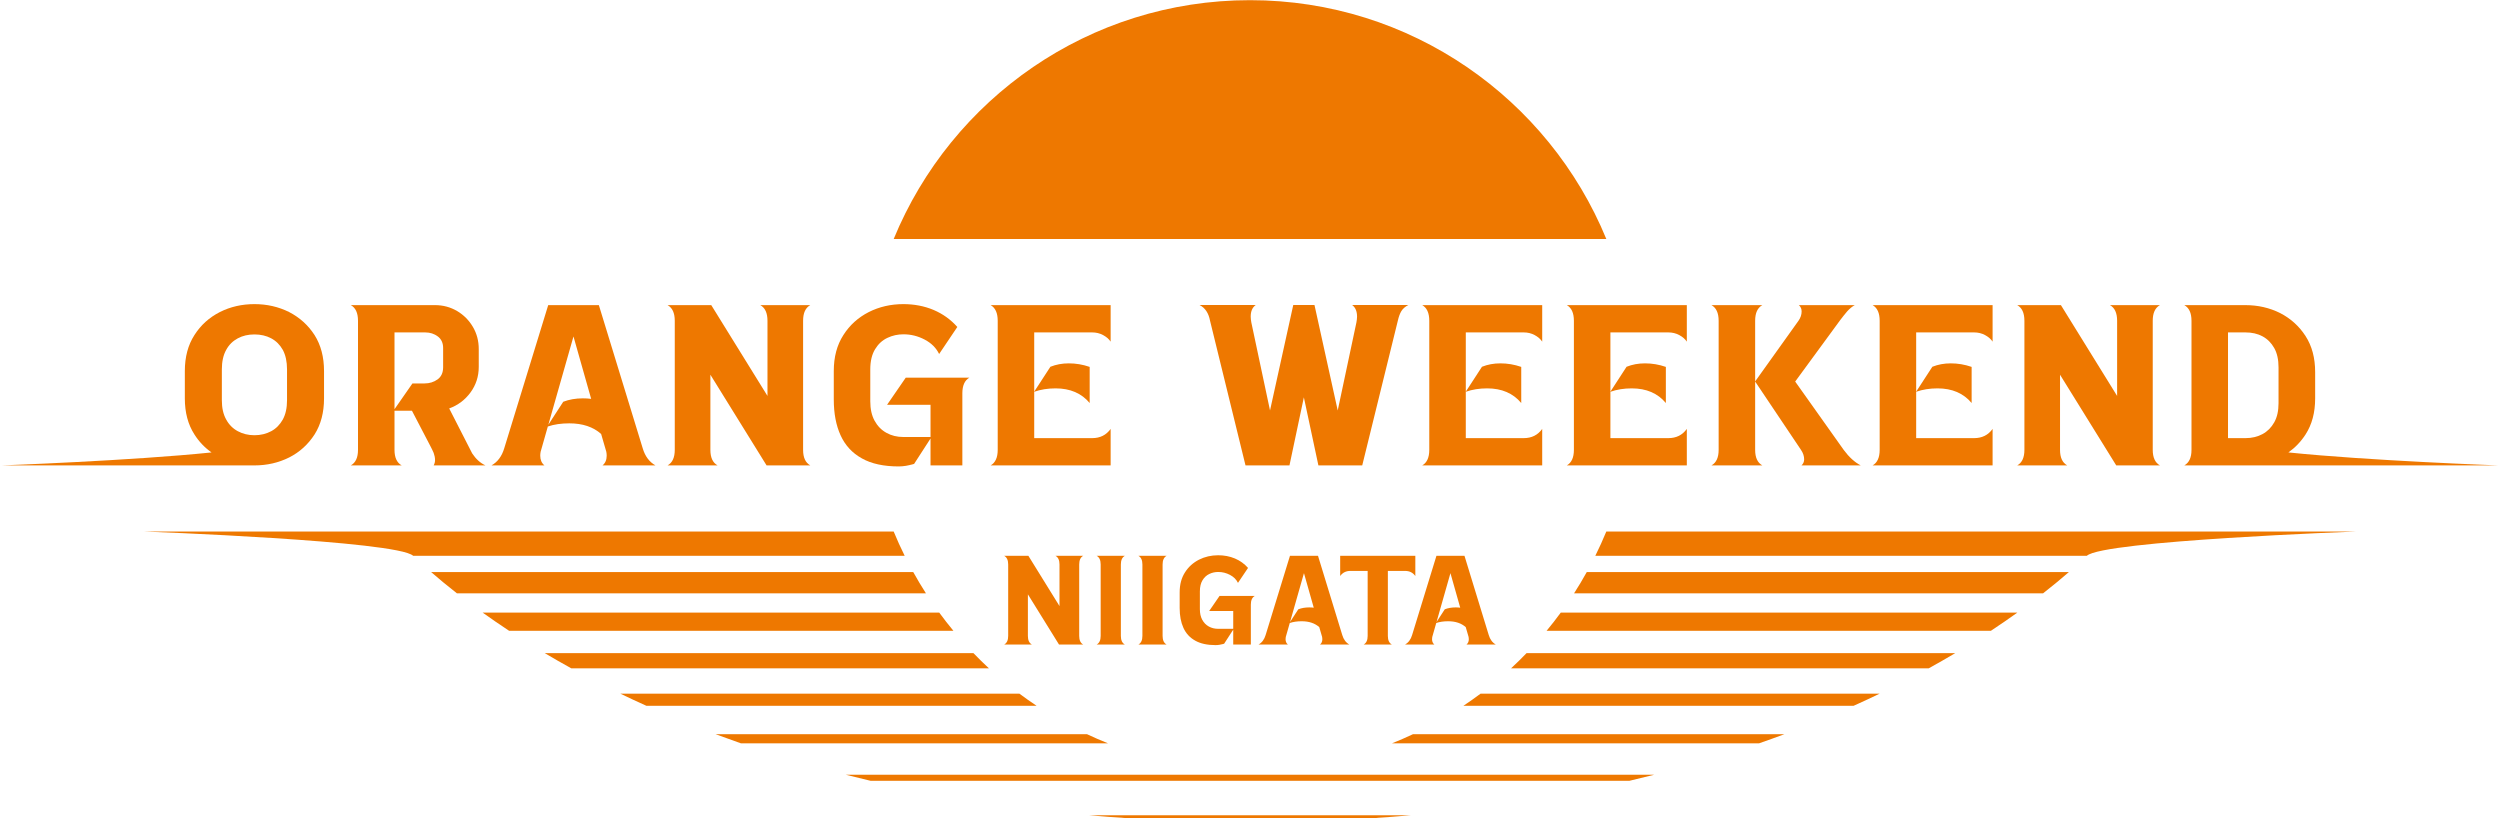 <?xml version="1.0" encoding="UTF-8"?>
<svg xmlns="http://www.w3.org/2000/svg" version="1.1" viewBox="0 0 449 147">
  <!-- Generator: Adobe Illustrator 29.3.1, SVG Export Plug-In . SVG Version: 2.1.0 Build 151)  -->
  <defs>
    <style>
      .st0 {
        fill: #ee7800;
      }
    </style>
  </defs>
  <path class="st0" d="M224.5.031c-28.898,0-53.651,17.725-63.994,42.894h127.989C278.151,17.756,253.398.031,224.5.031Z"/>
  <path class="st0" d="M25.839,95.464s45.507,1.649,48.366,4.36h88.277c-.706-1.427-1.369-2.879-1.977-4.36H25.839Z"/>
  <path class="st0" d="M374.794,99.824c2.86-2.711,48.366-4.36,48.366-4.36h-134.666c-.608,1.481-1.271,2.933-1.977,4.36h88.277Z"/>
  <path class="st0" d="M77.429,102.744c1.35,1.172,2.891,2.452,4.63,3.815h84.237c-.8-1.244-1.558-2.518-2.279-3.815h-86.589Z"/>
  <path class="st0" d="M366.941,106.559c1.739-1.363,3.28-2.643,4.63-3.815h-86.589c-.721,1.297-1.478,2.571-2.279,3.815h84.237Z"/>
  <path class="st0" d="M357.562,113.294c1.69-1.116,3.274-2.209,4.754-3.27h-82.003c-.817,1.116-1.665,2.207-2.547,3.27h79.796Z"/>
  <path class="st0" d="M86.685,110.024c1.48,1.061,3.063,2.154,4.753,3.27h79.796c-.881-1.063-1.729-2.154-2.547-3.27h-82.003Z"/>
  <path class="st0" d="M271.391,120.029h75.01c1.653-.912,3.241-1.822,4.759-2.725h-76.991c-.903.932-1.824,1.845-2.778,2.725Z"/>
  <path class="st0" d="M174.831,117.304h-76.991c1.519.903,3.106,1.813,4.759,2.725h75.01c-.953-.88-1.875-1.793-2.778-2.725Z"/>
  <path class="st0" d="M111.418,124.584c1.514.731,3.075,1.458,4.679,2.18h70.079c-1.049-.7-2.078-1.425-3.086-2.18h-71.672Z"/>
  <path class="st0" d="M332.902,126.764c1.604-.722,3.165-1.449,4.679-2.18h-71.672c-1.007.754-2.037,1.48-3.086,2.18h70.079Z"/>
  <path class="st0" d="M128.526,131.864c1.482.553,2.995,1.098,4.539,1.635h65.924c-1.273-.506-2.522-1.057-3.757-1.635h-66.706Z"/>
  <path class="st0" d="M315.935,133.499c1.544-.537,3.057-1.082,4.539-1.635h-66.706c-1.235.578-2.484,1.129-3.757,1.635h65.924Z"/>
  <path class="st0" d="M156.367,140.234h136.267c1.507-.354,2.993-.717,4.457-1.09h-145.18c1.464.372,2.949.736,4.457,1.09Z"/>
  <path class="st0" d="M202.824,146.969h43.351c2.435-.157,4.833-.338,7.193-.545h-57.738c2.36.206,4.758.388,7.193.545Z"/>
  <path class="st0" d="M77.886,83.588c.158-.295.248-.612.248-.953,0-.431-.091-.862-.248-1.293-.181-.431-.387-.839-.59-1.225l-3.312-6.352h-3.131v7.032c0,1.384.43,2.314,1.292,2.79h-9.141c.862-.476,1.292-1.406,1.292-2.79v-23.184c0-1.406-.43-2.337-1.292-2.813h15.13c1.452,0,2.768.363,3.971,1.066,1.18.703,2.132,1.656,2.834,2.858.704,1.202,1.044,2.518,1.044,3.97v3.199c0,1.724-.499,3.244-1.473,4.582-.977,1.338-2.269,2.314-3.835,2.881l4.129,8.076c.659.998,1.452,1.724,2.383,2.155h-9.301ZM74.075,68.866h2.178c.884,0,1.679-.25,2.335-.726.659-.476.998-1.202.998-2.178v-3.471c0-.885-.318-1.588-.953-2.064-.635-.476-1.383-.726-2.269-.726h-5.511v13.792l3.221-4.628Z"/>
  <path class="st0" d="M108.214,83.588c.499-.408.747-.998.747-1.747,0-.227-.021-.454-.067-.703l-.931-3.199c-1.428-1.27-3.334-1.906-5.717-1.906-1.428,0-2.722.181-3.856.567l-1.292,4.537c-.045.25-.069.476-.069.703,0,.749.251,1.338.75,1.747h-9.506c1.089-.612,1.86-1.633,2.292-3.085l7.894-25.702h9.096l7.873,25.702c.43,1.452,1.201,2.473,2.29,3.085h-9.504ZM101.158,72.155c1.067-.408,2.223-.612,3.517-.612.499,0,.998.023,1.497.091l-3.176-11.206-4.516,15.857,2.677-4.129Z"/>
  <path class="st0" d="M137.679,83.588l-10.094-16.288v13.498c0,1.384.43,2.314,1.292,2.79h-8.983c.862-.476,1.294-1.406,1.294-2.79v-23.184c0-1.406-.432-2.337-1.294-2.813h7.849l10.096,16.31v-13.498c0-1.406-.432-2.337-1.294-2.813h8.983c-.862.476-1.292,1.406-1.292,2.813v23.184c0,1.384.43,2.314,1.292,2.79h-7.849Z"/>
  <path class="st0" d="M154.783,82.318c-1.724-.953-2.994-2.337-3.811-4.129-.817-1.792-1.225-3.924-1.225-6.443v-5.104c0-2.518.566-4.673,1.724-6.465,1.134-1.792,2.653-3.153,4.559-4.129,1.884-.953,3.971-1.429,6.216-1.429,1.929,0,3.744.34,5.423,1.044,1.655.703,3.085,1.724,4.265,3.062l-3.267,4.855c-.523-1.089-1.385-1.951-2.586-2.586-1.204-.635-2.474-.953-3.811-.953-1.022,0-1.975.204-2.882.635-.929.431-1.655,1.112-2.223,2.042-.566.93-.862,2.132-.862,3.63v5.717c0,1.384.251,2.541.771,3.493.523.953,1.225,1.679,2.132,2.178.886.499,1.906.749,3.04.749h4.878v-5.785h-7.804l3.357-4.877h11.433c-.841.476-1.27,1.406-1.27,2.813v12.953h-5.717v-4.832l-2.949,4.56-.408.113c-.296.068-.635.159-1.044.227-.432.068-.862.113-1.294.113-2.698,0-4.921-.476-6.646-1.452Z"/>
  <path class="st0" d="M177.92,83.588c.838-.476,1.27-1.406,1.27-2.79v-23.184c0-1.406-.432-2.337-1.27-2.813h21.551v6.556c-.318-.476-.771-.862-1.361-1.18s-1.249-.476-1.951-.476h-10.414v10.639l2.904-4.469c1.022-.408,2.111-.612,3.312-.612,1.249,0,2.495.204,3.744.635v6.488c-1.452-1.747-3.494-2.631-6.125-2.631-1.406,0-2.677.204-3.835.612v8.325h10.414c1.406,0,2.517-.544,3.312-1.656v6.556h-21.551Z"/>
  <path class="st0" d="M236.784,83.588l-2.61-12.227-2.586,12.227h-7.894l-6.373-25.997c-.251-1.338-.862-2.291-1.884-2.813h10.096c-.614.431-.907,1.134-.907,2.087,0,.318.045.658.112,1.044l3.357,15.811,4.174-18.942h3.811l4.174,18.942,3.357-15.811c.069-.386.115-.726.115-1.044,0-.953-.296-1.656-.886-2.087h10.096c-.568.295-.977.658-1.249,1.089-.272.454-.475,1.021-.635,1.724l-6.397,25.997h-7.871Z"/>
  <path class="st0" d="M255.429,83.588c.841-.476,1.27-1.406,1.27-2.79v-23.184c0-1.406-.43-2.337-1.27-2.813h21.551v6.556c-.318-.476-.771-.862-1.361-1.18s-1.246-.476-1.951-.476h-10.411v10.639l2.904-4.469c1.02-.408,2.109-.612,3.312-.612,1.246,0,2.495.204,3.742.635v6.488c-1.452-1.747-3.494-2.631-6.125-2.631-1.406,0-2.677.204-3.833.612v8.325h10.411c1.406,0,2.519-.544,3.312-1.656v6.556h-21.551Z"/>
  <path class="st0" d="M281.402,83.588c.838-.476,1.27-1.406,1.27-2.79v-23.184c0-1.406-.432-2.337-1.27-2.813h21.551v6.556c-.318-.476-.771-.862-1.361-1.18s-1.249-.476-1.951-.476h-10.414v10.639l2.904-4.469c1.022-.408,2.111-.612,3.312-.612,1.249,0,2.495.204,3.744.635v6.488c-1.452-1.747-3.494-2.631-6.125-2.631-1.406,0-2.677.204-3.835.612v8.325h10.414c1.406,0,2.517-.544,3.312-1.656v6.556h-21.551Z"/>
  <path class="st0" d="M323.548,83.588c.318-.295.478-.658.478-1.089,0-.567-.181-1.134-.568-1.701l-8.233-12.273v12.273c0,1.384.43,2.314,1.292,2.79h-9.141c.862-.476,1.292-1.406,1.292-2.79v-23.184c0-1.406-.43-2.337-1.292-2.813h9.141c-.862.476-1.292,1.406-1.292,2.813v10.889l7.78-10.889c.387-.544.568-1.112.568-1.679,0-.454-.16-.839-.499-1.134h10.048c-.475.25-.929.635-1.361,1.112-.43.499-.838,1.021-1.27,1.588-.384.499-3.061,4.174-8.076,11.025l8.711,12.273c.953,1.293,1.975,2.223,3.064,2.79h-10.64Z"/>
  <path class="st0" d="M336.319,83.588c.838-.476,1.27-1.406,1.27-2.79v-23.184c0-1.406-.432-2.337-1.27-2.813h21.551v6.556c-.318-.476-.771-.862-1.361-1.18s-1.249-.476-1.951-.476h-10.414v10.639l2.904-4.469c1.022-.408,2.111-.612,3.312-.612,1.249,0,2.495.204,3.744.635v6.488c-1.452-1.747-3.494-2.631-6.125-2.631-1.406,0-2.677.204-3.835.612v8.325h10.414c1.406,0,2.517-.544,3.312-1.656v6.556h-21.551Z"/>
  <path class="st0" d="M380.077,83.588l-10.096-16.288v13.498c0,1.384.432,2.314,1.294,2.79h-8.983c.862-.476,1.292-1.406,1.292-2.79v-23.184c0-1.406-.43-2.337-1.292-2.813h7.849l10.094,16.31v-13.498c0-1.406-.43-2.337-1.292-2.813h8.983c-.862.476-1.294,1.406-1.294,2.813v23.184c0,1.384.432,2.314,1.294,2.79h-7.849Z"/>
  <path class="st0" d="M56.495,60.177c-1.157-1.792-2.677-3.153-4.56-4.129-1.906-.953-3.993-1.429-6.238-1.429s-4.333.476-6.216,1.429c-1.906.975-3.425,2.337-4.56,4.129-1.157,1.792-1.724,3.947-1.724,6.465v4.923c0,2.518.567,4.673,1.724,6.465.819,1.294,1.847,2.368,3.069,3.228-14.293,1.481-37.716,2.33-37.716,2.33h45.423c2.246,0,4.333-.476,6.238-1.429,1.883-.953,3.403-2.337,4.56-4.129,1.134-1.792,1.701-3.947,1.701-6.465v-4.923c0-2.518-.567-4.673-1.701-6.465ZM51.55,71.883c0,1.384-.25,2.518-.749,3.448-.522.93-1.202,1.633-2.087,2.11s-1.906.726-3.017.726-2.11-.25-2.994-.726c-.885-.476-1.588-1.18-2.087-2.11-.522-.93-.771-2.064-.771-3.448v-5.535c0-1.384.25-2.563.771-3.494.499-.93,1.202-1.611,2.087-2.087.885-.476,1.883-.703,2.994-.703s2.132.227,3.017.703,1.565,1.157,2.087,2.087c.499.93.749,2.11.749,3.494v5.535Z"/>
  <path class="st0" d="M448.726,83.588s-23.436-.849-37.728-2.331c1.214-.86,2.245-1.933,3.08-3.227,1.158-1.792,1.724-3.947,1.724-6.465v-4.741c0-2.518-.566-4.673-1.724-6.465-1.156-1.792-2.677-3.153-4.559-4.129-1.906-.953-3.993-1.429-6.24-1.429h-10.98c.862.476,1.294,1.406,1.294,2.813v23.184c0,1.384-.432,2.314-1.294,2.79h10.98c.007,0,.014-.001.022-.001h0s45.423.001,45.423.001ZM400.15,59.701h3.131c1.158,0,2.178.227,3.064.703.884.476,1.588,1.18,2.109,2.11.523.93.771,2.087.771,3.471v6.42c0,1.384-.248,2.518-.771,3.448-.521.93-1.225,1.633-2.109,2.11-.886.476-1.906.726-3.064.726h-3.131v-18.987Z"/>
  <path class="st0" d="M190.197,115.758l-5.588-9.015v7.471c0,.766.239,1.281.716,1.544h-4.972c.477-.264.716-.778.716-1.544v-12.833c0-.778-.239-1.293-.716-1.557h4.344l5.588,9.028v-7.471c0-.778-.239-1.293-.716-1.557h4.972c-.477.264-.716.778-.716,1.557v12.833c0,.766.239,1.281.716,1.544h-4.344Z"/>
  <path class="st0" d="M196.964,115.758c.477-.264.716-.778.716-1.544v-12.833c0-.778-.239-1.293-.716-1.557h5.06c-.477.264-.716.778-.716,1.557v12.833c0,.766.239,1.281.716,1.544h-5.06Z"/>
  <path class="st0" d="M204.459,115.758c.477-.264.716-.778.716-1.544v-12.833c0-.778-.239-1.293-.716-1.557h5.06c-.477.264-.716.778-.716,1.557v12.833c0,.766.239,1.281.716,1.544h-5.06Z"/>
  <path class="st0" d="M214.654,115.055c-.954-.527-1.657-1.293-2.109-2.285s-.678-2.172-.678-3.566v-2.825c0-1.394.314-2.587.954-3.579.628-.992,1.469-1.745,2.524-2.285,1.042-.527,2.197-.791,3.44-.791,1.067,0,2.072.188,3.001.578.917.389,1.708.954,2.361,1.695l-1.808,2.687c-.289-.603-.766-1.08-1.431-1.431s-1.369-.527-2.109-.527c-.565,0-1.092.113-1.595.352-.515.239-.917.615-1.231,1.13s-.477,1.18-.477,2.009v3.164c0,.766.138,1.406.427,1.934s.678.929,1.18,1.205c.49.276,1.055.414,1.683.414h2.7v-3.202h-4.319l1.858-2.7h6.328c-.465.264-.703.778-.703,1.557v7.17h-3.164v-2.674l-1.632,2.524-.226.063c-.163.038-.352.088-.578.126-.239.038-.477.063-.716.063-1.494,0-2.725-.264-3.679-.804Z"/>
  <path class="st0" d="M237.079,115.758c.276-.226.414-.552.414-.967,0-.126-.013-.251-.038-.389l-.515-1.77c-.791-.703-1.846-1.055-3.164-1.055-.791,0-1.507.1-2.135.314l-.716,2.511c-.025.138-.038.264-.038.389,0,.414.138.741.414.967h-5.261c.603-.339,1.03-.904,1.268-1.708l4.37-14.226h5.035l4.357,14.226c.239.804.665,1.369,1.268,1.708h-5.261ZM233.174,109.43c.59-.226,1.231-.339,1.946-.339.276,0,.552.013.829.05l-1.758-6.203-2.499,8.777,1.482-2.285Z"/>
  <path class="st0" d="M244.915,115.758c.477-.264.716-.778.716-1.544v-11.677h-3.114c-.766,0-1.381.301-1.821.917v-3.629h13.498v3.629c-.439-.615-1.055-.917-1.833-.917h-3.101v11.677c0,.766.239,1.281.716,1.544h-5.06Z"/>
  <path class="st0" d="M263.386,115.758c.276-.226.414-.552.414-.967,0-.126-.013-.251-.038-.389l-.515-1.77c-.791-.703-1.846-1.055-3.164-1.055-.791,0-1.507.1-2.135.314l-.716,2.511c-.025.138-.038.264-.038.389,0,.414.138.741.414.967h-5.261c.603-.339,1.03-.904,1.268-1.708l4.37-14.226h5.035l4.357,14.226c.239.804.665,1.369,1.268,1.708h-5.261ZM259.481,109.43c.59-.226,1.231-.339,1.946-.339.276,0,.552.013.829.05l-1.758-6.203-2.499,8.777,1.482-2.285Z"/>
</svg>